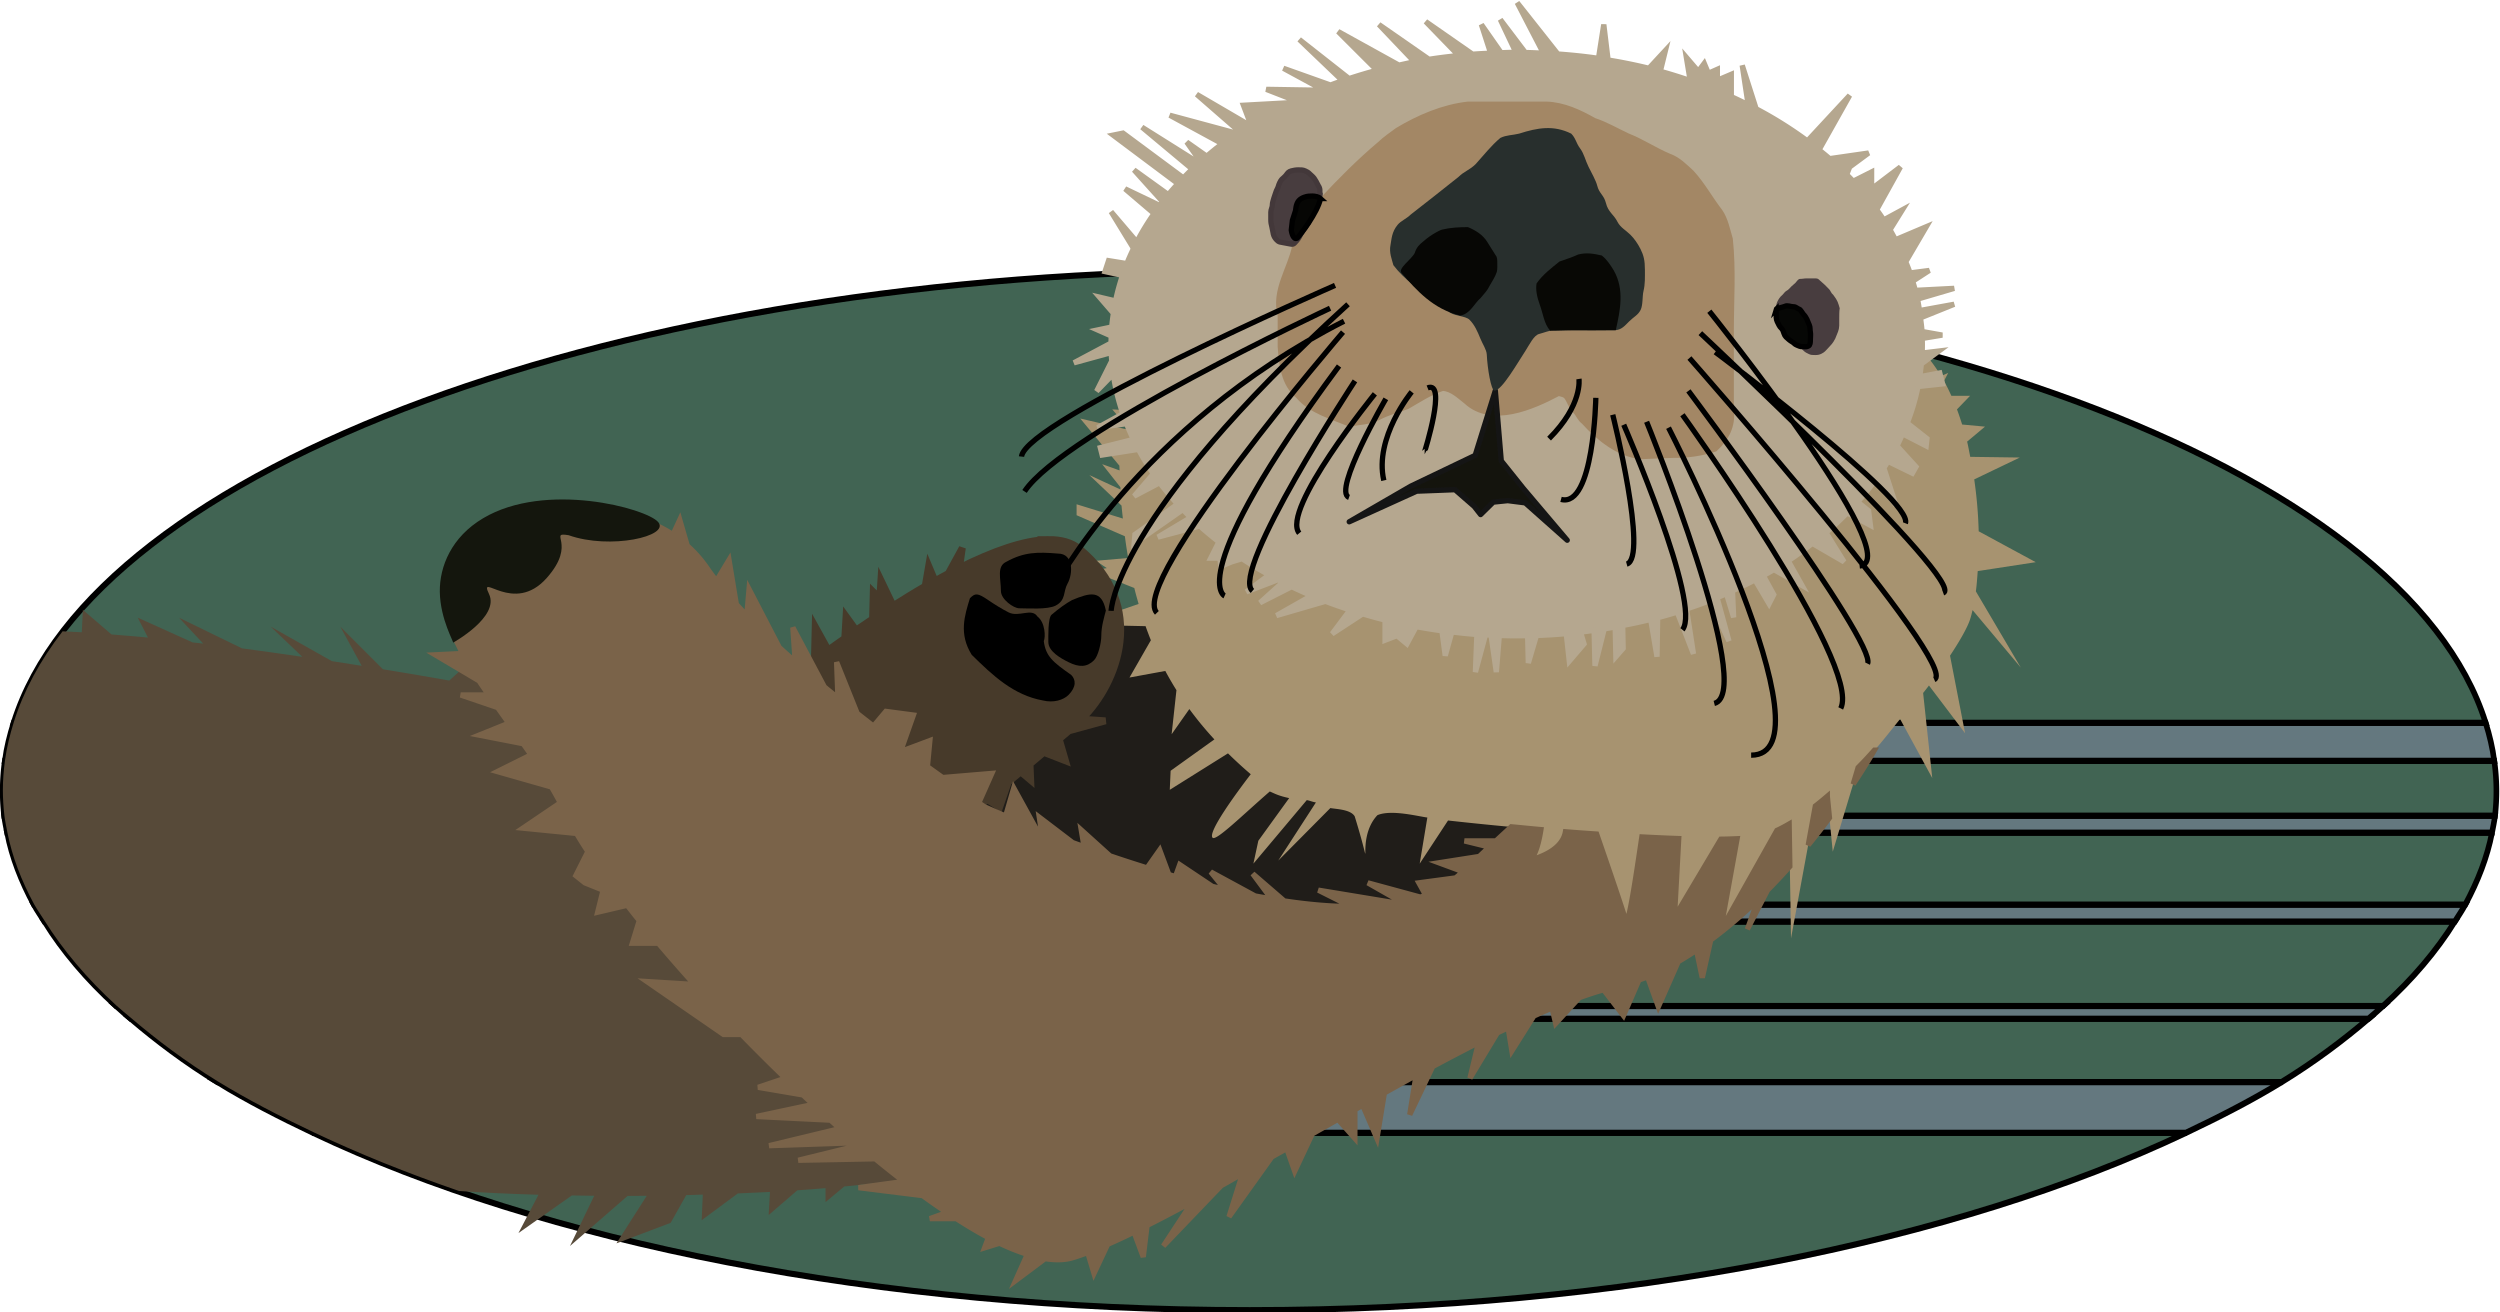<svg xmlns="http://www.w3.org/2000/svg" viewBox="0 0 471.12 247.32" version="1.0"><g fill-rule="evenodd" stroke="#000"><path d="M555.59 333.22H222.94c40.6 17.67 100 28.87 166.34 28.87s125.72-11.2 166.31-28.87z" fill="#416453" transform="matrix(1.061 0 0 1.158 -177.531 -172.399)"/><path d="M572.56 324.97H205.97c5.16 2.9 10.92 5.62 16.97 8.25h332.65c6.05-2.63 11.81-5.35 16.97-8.25z" fill="#64787f" transform="matrix(1.061 0 0 1.158 -177.531 -172.399)"/><path d="M588 314.66H190.56c4.58 3.56 9.61 7.05 15.41 10.31h366.59c5.81-3.27 10.86-6.74 15.44-10.31z" fill="#416453" transform="matrix(1.061 0 0 1.158 -177.531 -172.399)"/><path d="M590.59 312.59H187.94c.83.7 1.74 1.38 2.62 2.07H588c.88-.69 1.76-1.37 2.59-2.07z" fill="#64787f" transform="matrix(1.061 0 0 1.158 -177.531 -172.399)"/><path d="M603.34 298.84H175.22c3.24 4.76 7.46 9.36 12.72 13.75h402.65c5.27-4.39 9.51-8.99 12.75-13.75z" fill="#416453" transform="matrix(1.061 0 0 1.158 -177.531 -172.399)"/><path d="M605.19 296.09H173.34c.55.94 1.25 1.83 1.88 2.75h428.12c.63-.91 1.3-1.82 1.85-2.75z" fill="#64787f" transform="matrix(1.061 0 0 1.158 -177.531 -172.399)"/><path d="M609.94 284.38H168.59c.84 3.99 2.51 7.89 4.75 11.71h431.85c2.24-3.82 3.91-7.72 4.75-11.71z" fill="#416453" transform="matrix(1.061 0 0 1.158 -177.531 -172.399)"/><path d="M610.47 281.62H168.06c.12.93.34 1.84.53 2.76h441.35c.19-.92.41-1.83.53-2.76z" fill="#64787f" transform="matrix(1.061 0 0 1.158 -177.531 -172.399)"/><path d="M610.34 272.69H168.19a32.163 32.163 0 00-.13 8.93h442.41a32.163 32.163 0 00-.13-8.93z" fill="#416453" transform="matrix(1.061 0 0 1.158 -177.531 -172.399)"/><path d="M608.81 266.5H169.75c-.7 2.04-1.26 4.1-1.56 6.19h442.15c-.3-2.09-.83-4.15-1.53-6.19z" fill="#64787f" transform="matrix(1.061 0 0 1.158 -177.531 -172.399)"/><path d="M389.28 192.91c-112.47 0-205.38 32.09-219.53 73.59h439.06c-14.15-41.5-107.06-73.59-219.53-73.59z" fill="#416453" transform="matrix(1.061 0 0 1.158 -177.531 -172.399)"/></g><path d="M295.675 163.634a78.255 48.5 0 11-156.51 0 78.255 48.5 0 11156.51 0z" fill="#201d19"/><path d="M25.96 116.4l1.92 3.75c-2.32-.22-4.61-.41-6.87-.59l-5.39-4.63-.21 4.22c-1.21-.07-2.44-.13-3.62-.18-4.24 5.51-7.35 11.23-9.19 17.12-.74 2.37-1.33 4.77-1.66 7.19-.24 1.85-.4 3.69-.4 5.56 0 1.59.1 3.21.28 4.78.12 1.07.36 2.13.56 3.19.9 4.63 2.65 9.14 5.03 13.56.59 1.08 1.34 2.09 2 3.16 3.45 5.5 7.93 10.85 13.5 15.94.89.81 1.85 1.57 2.79 2.37 4.86 4.13 10.18 8.16 16.34 11.94 5.48 3.36 11.58 6.52 18 9.56 8.42 4 17.61 7.71 27.47 11.1 4.84.33 9.86.56 14.97.71l-3.78 7.22 10.06-7.09c1.4.02 2.81.05 4.22.06l-4.57 9.47 10.85-9.44c1.21 0 2.42-.02 3.62-.03l-5.72 8.97 10.22-3.87 2.94-5.22c1.05-.03 2.09-.07 3.12-.1l-.21 4.82 6.81-5.04c2.06-.08 4.08-.17 6.06-.28l-.25 4.35 5.41-4.66c1.84-.12 3.58-.26 5.31-.41v2.63l3.53-2.94c13.9-1.3 23.34-3.19 23.34-5.28.01-5.49-51.72-51.82-69.03-66.84l-11.84-14.41-12.16-13.12-4.75 4.31c-3.33-.6-7.4-1.29-12.5-2.13l-8.03-8.03 4.03 7.38c-1.86-.3-3.62-.57-5.62-.88l-11.53-6.5 5.97 5.69c-3.69-.54-7.5-1.09-11.38-1.6l-11.86-5.77 4.55 4.87c-.67-.08-1.33-.14-2-.22l-10.33-4.66z" fill-rule="evenodd" fill="#574a39"/><path d="M310.57 57.06c-36.71-.04-82.73 5.57-96.03 20.34l-4.94-.25 2.81 3.22c-.09.17-.19.33-.28.5l-8.56-2 7.37 8.88c.02.3.02.6.04.9l-3.28-1.18 3.43 4.34.03.44-5.87-2.72 6.06 5.75c.07.83.17 1.62.25 2.44l-8.72-2.69v2.06l9.1 3.97c.18 1.39.39 2.76.62 4.09l-6.09.53 2.06 1.38-2.94.53 8.13 3.22c.24 1.02.53 2.01.81 3l-11.34 3.91 12.65.28c.32.9.65 1.78 1 2.65l-4.03 7.03 6.75-1.24a59.64 59.64 0 002.1 3.62l-.91 8.31 3.34-4.75c1.44 1.96 3 3.86 4.72 5.72l-8.25 5.91-.16 3.59 10.97-6.87c1.35 1.32 2.77 2.64 4.29 3.93-2.81 3.67-8.17 10.99-7.19 11.97.66.67 5.62-4.24 10.78-8.72.93.4 1.6.81 3.65 1.25l-5.81 8.04-.93 4.31 10.06-11.97c.74.14.88.29 1.72.44l-7.1 10.96 9.82-9.9c1.24.21 3.84.27 4.59 1.56 4.11 13.29-.19 4.51 4.28-.22 2.6-1.12 7.74.24 9.41.44l-1.44 8.69 5.34-8.13c5.7.64 11.63 1.21 17.5 1.72-.3 1.94-.97 4.99-2.15 5.81 1.69-.53 6.16-1.84 6.78-5.4 1.99.16 3.94.3 5.87.43 1.05 3.04 4.5 13.01 5.47 16.26.51 1.68 2.05-8.9 3.06-15.72 2.44.13 4.76.24 6.94.31l-.81 14.84 8.75-14.72c1.11-.01 2.13-.05 3.06-.09l-3.15 17.44 10.65-19c.76-.35 1.52-.76 2.31-1.22l.35 21.56 4.59-24.94c.75-.58 1.5-1.2 2.25-1.84l1.03 10.44 4.78-15.85c3.53-3.54 4.87-5.38 7.91-9.15l6.06 11.12-1.72-16.03c.37-.47.75-.94 1.1-1.41l6.81 9-2.84-14.62c1.92-2.9 3.26-5.3 3.75-6.75.18-.54.34-1.17.5-1.84l9.09 10.84-8.47-14.37c.16-1.19.25-2.46.35-3.82l10.93-1.68-10.75-5.82a83.88 83.88 0 00-.84-9.78l8.59-4.12-9.34-.13c-.2-.96-.36-1.93-.59-2.87l3.37-2.82-4.31-.4c-.3-.96-.62-1.92-.97-2.85l2.47-2.56h-3.53c-.43-.95-.88-1.89-1.38-2.78 0-.01.01-.02 0-.03l.78-1.5-1.34.59c-2.11-3.52-4.75-6.42-8.06-8.28-6.05-3.4-24.89-5.5-47.16-5.53zm-22.34 105.09c-.31.1-.55.17-.63.22.23 0 .43-.08.63-.22z" fill-rule="evenodd" fill="#a79370"/><path d="M197.54 101.68c-4.61.07-10.53 2.23-16.72 5.32l.53-3.75-2.65 4.84c-.84.44-1.67.91-2.5 1.38l-1.19-2.82-.66 3.82c-2.04 1.17-4.05 2.43-6.03 3.68l-2.31-4.81-.22 3.41-1.22-1.22-.13 5.12c-1.06.71-2.11 1.41-3.12 2.1l-1.88-2.6-.24 4.13c-1.1.77-2.14 1.5-3.13 2.22l-2.44-4.41-.15 6.25c-4.37 3.24-7.16 5.53-7.16 5.53l26.81 31.41s6.11-4.97 12.91-10.6l2.34 1.44 1.63-4.72c.79-.66 1.56-1.31 2.34-1.96l1.88 1.59-.13-3.06 2.6-2.19 4.09 1.59-1.19-4.09c.63-.54 1.31-1.09 1.84-1.56l6.88-1.88-4.5-.31.19-.19c6.57-6.5 12.4-21.16-.5-31.87-1.52-1.27-3.58-1.82-5.97-1.79z" fill-rule="evenodd" stroke="#473a2a" stroke-width="1.308" fill="#473a2a"/><path d="M108.38 96.12c-10.03.12-18.65 3.25-18.65 3.25-7.93 7.93-6.92 15.6-2.53 23.78l-5.19.25 8.28 4.91c.58.88 1.19 1.76 1.81 2.66h-5.28l6.97 2.37c.69.97 1.38 1.95 2.09 2.94l-5.59 2.25 8.31 1.62c.49.7.99 1.39 1.47 2.1l-6.34 3.15 10.21 2.91c.58.98 1.12 1.97 1.66 2.97l-7.06 4.78 10.12 1c.63 1.07 1.33 2.2 2.13 3.41l-2.28 4.53 1.72 1.37 3.43 1.38-1.03 4.15 5.57-1.31c.73.94 1.49 1.91 2.28 2.88l-1.32 4.28h4.91c2.15 2.53 4.43 5.15 6.81 7.78l-8.97-.56 14.44 9.97h3.38c2.7 2.77 5.47 5.54 8.28 8.24l-5.13 1.72 8.44 1.44c.64.6 1.27 1.19 1.91 1.78l-10.69 2.28 13.97.69c.59.53 1.19 1.07 1.78 1.59l-13.35 3.22 16.38-.56.59.5-11.47 2.81 14.5-.28c1.81 1.49 3.61 2.92 5.38 4.28l-8.53 1.16 12.09 1.5c1.55 1.13 3.07 2.19 4.56 3.19l-3.21 1.15h5c2.08 1.34 4.09 2.54 6.03 3.57l-.72 1.93 2.81-.87c1.85.88 3.6 1.57 5.25 2.09l-2.22 4.97 5.56-4.16c1.92.31 3.65.28 5.13-.15.89-.26 1.88-.61 2.91-1l1.18 3.94 2.57-5.47c1.55-.69 3.22-1.46 4.97-2.32l1.74 4.69.72-5.93c2.68-1.36 5.58-2.87 8.57-4.5l-5.5 8.37 10.9-11.37c1.32-.74 2.68-1.52 4.03-2.29l-2.56 8.16 8.06-11.28c.93-.53 1.88-1.06 2.82-1.59l1.5 4.28 3.31-7.04c1.62-.92 3.21-1.81 4.84-2.74l3.19 3.59v-5.41l1.47-.84 2.69 6.25 1.4-8.56c2-1.12 4-2.24 5.97-3.32l-1.19 7.41 4.32-9.06c2.94-1.59 5.84-3.1 8.65-4.53l-1.62 6.71 5.15-8.53c.68-.33 1.37-.65 2.04-.97l.71 4.35 4.13-6.56c1.17-.53 2.31-1.04 3.44-1.5l.68 2.9 4.47-4.87c1.61-.57 3.13-1.09 4.57-1.47l3.74 4.87 2.91-6.72c.54-.19 1.08-.37 1.63-.59l2.03 5.63 3.75-8.5a64.95 64.95 0 003.44-2.16l1.09 5.19 1.59-7.1a89.37 89.37 0 008.91-7.59l-2 5.56 3.78-7.34c1.44-1.47 2.85-2.96 4.22-4.5l-.13-8c-.79.46-1.55.87-2.31 1.22l-9.69 17.25-.78.72 2.97-16.41c-.93.04-1.95.08-3.06.09l-8.75 14.72.81-14.84c-2.18-.07-4.5-.18-6.94-.31-1.01 6.82-2.55 17.4-3.06 15.72-.97-3.25-4.42-13.22-5.47-16.26-1.93-.13-3.88-.27-5.87-.43-.62 3.56-5.09 4.87-6.78 5.4-.2.14-.4.22-.63.22.08-.05.32-.12.63-.22 1.18-.82 1.85-3.87 2.15-5.81-1.86-.16-3.72-.36-5.59-.53-.86.8-1.97 1.82-2.88 2.66h-5.93l4.68 1.15c-.62.58-1.25 1.18-1.9 1.78l-7.6 1.19 4.5 1.66c-.3.27-.5.47-.81.75-.17.15-.36.29-.53.44l-6.94.93 1.28 2.31c-.33.13-.65.27-1 .38l-9.9-2.69 6.37 3.63c-.33.07-.66.13-1 .18l-14.69-2.43 6.16 3.09c-3.99-.01-8.24-.4-12.59-1.06l-5.94-5.13 3.5 4.72c-1.02-.17-2.04-.33-3.06-.53l-8.35-4.53 2.66 3.28c-.79-.18-1.59-.36-2.38-.56l-6.12-4.09-.81 2.24c-.42-.12-.83-.25-1.25-.37l-1.72-4.63-2.38 3.38c-2.4-.75-4.75-1.51-7-2.28l-5.4-4.88.53 3.16c-.69-.25-1.44-.51-2.09-.75h-.04l-6.31-4.81.38 2.53c-.37-.14-.66-.27-1-.41l-4.19-7.62-1.53 5.28c-2.44-1.04-3.94-1.72-3.94-1.72s-.64-.42-1.13-.75l2.47-5.56-9.28.78c-.89-.64-1.87-1.34-2.87-2.06l.47-4.91-4.75 1.78c-.18-.13-.36-.27-.54-.4l2.19-6.19-5.19-.69-2.34 2.78c-1.01-.78-2.03-1.59-3.06-2.4l-3.88-9.66.25 6.75c-.85-.7-1.71-1.38-2.56-2.09l-5.94-11.19.44 6.43c-.99-.88-2.01-1.76-2.97-2.65l-.03-.03-5.69-10.97-.43 4.97c-.68-.71-1.34-1.43-1.97-2.13l-1.38-8.34-2.37 3.94c-.64-.82-1.24-1.62-1.78-2.41a23.502 23.502 0 00-3.72-4.22l-1.41-4.87-1.28 2.78c-5.55-3.64-12.26-4.7-18.44-4.63zm244.85 45.25c-.88.99-1.81 2.02-3.07 3.28l-.93 3.13c1.45-2.19 2.79-4.33 4-6.41zm-8.88 8.69c-.75.64-1.5 1.26-2.25 1.84l-1.34 7.35c1.39-1.7 2.72-3.41 4-5.13l-.41-4.06zm-19.59 24.44l-.56 1 .09-.56.47-.44z" fill-rule="evenodd" stroke="#7a6349" fill="#7a6349"/><path d="M285.91.5l4.94 9.53c-1.13-.05-2.26-.11-3.41-.13l-4.71-6.22 2.93 6.19c-.93 0-1.85.04-2.78.07l-3.72-5.32 1.75 5.41c-1.14.05-2.27.1-3.4.19l-8.85-6.16 6.22 6.41c-1.88.19-3.75.42-5.59.71l-9.44-6.56 6.69 7.03c-.98.19-1.94.42-2.91.63l-11.47-6.34 7.32 7.31c-1.79.47-3.53 1-5.25 1.56l-9.38-7.37 8.13 7.78c-.76.26-1.51.53-2.25.81l-8.88-3.16 7.09 3.85c-.24.09-.47.18-.71.28l-9.6-.16 5.28 2.06c-.34.17-.69.31-1.03.47l-8.56.47 1.34 3.53c-.08.06-.16.13-.25.19l-9.9-5.78 8.03 7c-.17.11-.34.23-.5.34l-12.6-3.4 9.88 5.37c-1 .76-1.97 1.55-2.91 2.35l-3.78-2.66 2.6 3.69c-.1.08-.19.16-.29.25l-10.74-6.75 9.46 7.9c-.56.55-1.11 1.1-1.65 1.66l-11.38-8.44-1.87.38 12.22 9.15c-.63.68-1.24 1.37-1.82 2.06l-6.46-4.65 5.4 6c-.18.23-.38.45-.56.69l-6.53-3.13 5.47 4.66c-1.21 1.73-2.3 3.51-3.25 5.34l-4.85-5.69 4.13 6.75v.41c-.42.87-.81 1.74-1.16 2.62l-3.44-.56-.68 2.06 3.31.72c-.53 1.59-.98 3.18-1.31 4.82L207.2 56l2.62 3.03c-.12.85-.24 1.73-.31 2.59l-2.66.56 2.56 1.13c-.01.45-.03.89-.03 1.34l-7 3.72 7.03-1.93c.02.52.06 1.07.1 1.59l-2.85 5.69 3.13-3.22c.36 2.55.98 5.03 1.81 7.47l-4.75 2.62 5.44-.75c.39 1 .84 2 1.31 2.97l-6.25 1.56.35 1.38 6.84-1.07c.85 1.58 1.77 3.1 2.81 4.6l-3.62 4.22 4.81-2.53c1.04 1.38 2.18 2.72 3.37 4.03l-8.03 5.72-.15 1.72 9.18-6.41c.49.5.97 1.01 1.47 1.5l-6.18 3.69 7.9-2.1c1.15 1.04 2.35 2.03 3.6 3l-1.54 3.06h1.72l.19 1.54 2.06-.85 1.94-.59c1.63 1.08 3.33 2.08 5.09 3.06l-4.28 3.19 5.94-2.28c.3.15.6.31.91.47l-4.29 3.87 5.97-3.03c1.23.59 2.48 1.15 3.75 1.69l-6.62 3.75 9.25-2.69c1.5.58 3.06 1.12 4.62 1.63l-3.37 4.5 5.75-3.76c1.39.42 2.79.81 4.22 1.16v3.81l2.25-.87 1.87 1.56 1.75-3.25c1.6.29 3.21.56 4.85.78l.62 4.69 1.25-4.47c1.56.18 3.13.36 4.72.47l-.28 7.09 1.9-7.03c.35.02.69.05 1.04.06l1 6.97.56-6.9c1.09.03 2.18.06 3.28.06.69 0 1.38-.02 2.06-.03l.13 5.16 1.53-5.19c1.9-.07 3.76-.18 5.62-.35l.57 5.19 2.78-3.25-.66-2.22c.86-.1 1.72-.22 2.56-.34l.16 6.69 1.75-6.97c.69-.11 1.38-.22 2.06-.35l.13 5.6 1.37-1.57-.09-4.31c1.78-.34 3.55-.72 5.28-1.15l1.19 7.03.12-7.35c1.25-.33 2.47-.68 3.69-1.06l3.06 7.88-1.31-8.47c1.51-.5 3.02-1.03 4.47-1.6l3.53 7.66-2.25-8.19c.6-.24 1.19-.49 1.78-.75l1.35 4.47-.22-5c1.45-.66 2.86-1.34 4.25-2.06l2.65 4.5.88-1.72-1.97-3.59c.67-.37 1.35-.74 2-1.13l5.31 3-2.62-4.66c1.59-1.03 3.09-2.15 4.56-3.28l5.97 3.47-3.41-5.5c1.41-1.19 2.74-2.44 4-3.72l4.38 2.35-.35-2.75-2.06-1.66c1.21-1.34 2.33-2.74 3.37-4.15l3.85 4.78-2.28-7.04c.27-.41.52-.83.78-1.24l4.59 2.24.69-1.21-3.59-3.94c.38-.75.72-1.52 1.06-2.28l4.44 2.28.15-1.38-3.72-2.93c.88-2.24 1.56-4.53 2.03-6.88l4.63-.5-.53-2.06-3.78.72c.12-.8.23-1.6.31-2.41l3.31-2.44-3.15.38c.02-.56.03-1.12.03-1.69 0-.36-.02-.7-.03-1.06l3.78-.63-3.81-.68c-.06-.86-.18-1.72-.29-2.57l6.35-2.56-6.53 1.19c-.12-.72-.23-1.44-.38-2.16l6.91-2.03-7.32.38c-.15-.58-.32-1.15-.5-1.72l3.13-2.03-3.63.47c-.24-.71-.52-1.41-.81-2.1l3.88-6.62-5.81 2.46c-.34-.62-.67-1.26-1.04-1.87l2.35-3.78-3.53 1.91c-.42-.65-.86-1.28-1.32-1.91l4.47-8.06-5.43 4.12V32.4l-3.47 1.75c-.4-.42-.81-.83-1.22-1.25l.56-1.43 3.56-2.63-7.34 1.06c-.65-.56-1.32-1.11-2-1.65l5.78-10.28-7.97 8.59a75.22 75.22 0 00-9.66-6.06l-2.62-8.19 1.12 7.44c-1.04-.53-2.1-1.05-3.18-1.53V14l-2.63 1.12v-2.06l-1.69.75-.78-1.87-1.12 1.5-2.25-2.63.72 4.37c-1.84-.62-3.71-1.22-5.63-1.74l.97-3.94-3.12 3.37a99.62 99.62 0 00-7.69-1.56l-.81-6.69-1 6.38c-2.51-.37-5.07-.63-7.66-.82L285.91.5z" fill-rule="evenodd" stroke="#b5a78f" fill="#b5a78f"/><path d="M249.18 37.66c3.45-3.69 6.99-7.26 10.85-10.51.84-.85 2.47-1.97 3.3-2.59 4.01-2.42 8.66-4.41 13.35-4.92h14.73c3.24.11 6.23 1.5 9 3.08 2.21.72 4.21 1.91 6.31 2.89 2.73 1.07 5.16 2.72 7.85 3.85 1.69.6 2.91 1.88 4.21 3.07 2.06 2.24 3.5 4.93 5.35 7.32 1.05 1.52 1.39 3.44 1.92 5.2.62 5.81.19 11.67.19 17.51v14.63c.37 3.03-.87 5.43-3.06 7.43-2.56.83-5.16 1.2-7.9 1.17-2.02.06-4.05.17-6.07.25-4.24-.46-7.93-3.46-10.72-6.54-.79-.6-1.05-1.44-1.53-1.93-.6-.6-.93-1.29-1.34-2.12-.5-1.01-.75-1.05-1.91-1.34-5.01 2.65-12.6 6-17.42 1.54-1.4-1.09-2.6-2.33-4.4-2.5-2.52.85-4.51 2.21-6.7 3.46-1.65.62-3.61 1.09-5.49 2.1-2.19.97-3.16.69-5.29 1.23-3.38-1.43-7.38-2.48-9.73-5.28-2.84-2.33-3.16-5.99-3.41-9.41v-5.77c-1.27-4.82 1.91-8.82 2.75-13.17.61-1.5 1.59-2.73 2.48-3.91.24-2.02 1.21-3.44 2.68-4.74z" fill-rule="evenodd" stroke="#a38765" fill="#a38765"/><path d="M281.79 73.61l-3.8 12.2-12.14 5.81-11.59 6.71 12.71-5.77 7.22-.28 3.61 3.14 1.22 1.55 2.39-2.35 2.72-.28 3.29.42 7.92 7.04-8.3-9.8-4.13-5.16-1.12-13.23z" stroke-linejoin="round" stroke="#151515" fill="#14140d"/><path d="M286.28 25.18c-1.27.32-2.38.24-3.54.81-1.72 1.43-3.12 3.25-4.63 4.91-1.16 1.16-2.2 1.38-3.27 2.45-2.99 2.37-5.97 4.75-8.99 7.08-.76.76-1.88 1.22-2.45 1.91-1.17 1.41-1.15 2.76-1.36 3.81-.3 1.5.27 2.73.54 3.82 2.12 2.78 4.52 4.23 7.18 6.59.5.25 2.73 1.62 3.29 2.18.81.81 3.14.77 3.88 1.52.97.97 1.5 2.21 2.06 3.58.4.99 1.15 2.06 1.19 2.97.13 2.71.82 6.8 1.46 6.8 1.37 0 4.32-5.2 5.83-7.5.76-1.17 1.57-2.93 2.59-3.18.77-.19 1.99-.69 2.57-.65.67.04 1.81-.05 3.46-.05h8.17c1.29 0 2-.92 2.73-1.64.91-.91 1.68-1.19 2.18-2.18.46-.92.31-2.6.54-3.54.33-1.33.27-2.67.27-4.08 0-1.7-.24-2.67-.81-3.82-.56-1.12-1.23-2.04-1.91-2.72-.83-.83-1.91-1.38-2.45-2.45-.71-1.42-1.75-1.8-2.18-3.55-.38-1.51-1.27-1.78-1.64-3.27-.23-.93-1.1-2.48-1.63-3.54-.62-1.24-.82-2.45-1.64-3.54-.7-.94-.77-1.86-1.63-2.72-3.32-1.64-6.31-1.12-9.81 0z" fill-rule="evenodd" fill="#282f2d"/><path d="M264.15 51.48c-.84-.85 1.82-2.55 2.45-3.8.31-.98.79-1.55 1.59-2.16.78-.7 1.61-1.27 2.53-1.78.31-.15.66-.37 1.03-.47 1.6-.39 3.24-.47 4.88-.47 1.45.6 2.84 1.46 3.66 2.82.51.86 1.08 1.67 1.59 2.53.26.26.28.87.28 1.22 0 .63.05 1.31-.09 1.88-.31.9-.83 1.71-1.31 2.53-.44.94-1.09 1.61-1.76 2.4-1.14.95-1.9 2.93-3.78 3.29-5.09-1.16-8.32-4.8-11.07-7.99z" fill-rule="evenodd" fill="#070705"/><path d="M292.11 62.31c-1.18-1.4-1.28-3.11-1.97-4.97-.47-1.26-.8-2.79-.57-3.94 1.16-1.65 2.76-2.87 4.32-4.12 1.59-.54 2.45-.83 3.51-1.32 1.64-.41 2.95-.15 4.46.19.95.75 1.62 1.79 2.25 2.81 2.03 3.59 1.24 7.44.38 11.26-7.27.09-7.51-.07-12.38.09z" fill-rule="evenodd" fill="#080805"/><path d="M248.4 34.93c-.21-.43-.51-.99-.75-1.32-.29-.38-.5-.5-.84-.84-.31-.31-.48-.38-.85-.56-.4-.2-.82-.19-1.31-.19-.45 0-.99.1-1.31.19-.52.13-.7.42-.94.75-.29.39-.61.6-.85.84-.26.27-.57.98-.65 1.31-.11.43-.37.74-.47 1.13-.12.46-.27.69-.38 1.13-.12.49-.28.81-.28 1.31 0 .41-.28.81-.28 1.31v1.41c0 .54.07.83.19 1.31s.19 1.03.28 1.41c.11.46.36.82.66 1.12.44.45.58.34 1.12.47.52.13 1.01.16 1.5.28.62.16.78-.31 1.13-.65.33-.34.59-.9.75-1.22.13-.27.55-.93.75-1.13.28-.28.34-.62.66-.94.73-1.74.83-1.67 1.5-2.72.14-.28.5-1.37.56-1.59.1-.39.11-.9.19-1.22-.18-.56.15-.78-.38-1.59z" fill-rule="evenodd" stroke="#43383a" fill="#483d3f"/><path d="M248.85 37.42c-.78-.71-2.49-.41-2.49-.41s-1.07.17-1.62.82c-.55.66-.58 1.81-.58 1.81l-.61 1.89-.21 1.84s.26 1.98 1.13 1.5c.53-.56 3.81-4.78 4.38-7.45z" fill-rule="evenodd" stroke="#000" fill="#060604"/><path d="M251.59 53.78s-58.34 25.51-59.09 32.26M250.65 58.09s-50.27 23.45-57.58 34.52M254.03 57.34c-44.27 40.33-44.64 57.77-44.64 57.77M253.28 60.53c-39.02 19.88-54.96 50.83-54.96 50.83M253.09 62.59s-40.52 47.27-35.08 52.9M252.34 68.97c-29.45 39.77-21.57 43.33-21.57 43.33M255.34 71.78s-23.63 36.02-19.32 39.58M259.09 74.22s-17.82 21.95-14.25 26.26M261.16 75.16s-10.13 17.45-6.94 18.57M266.03 73.85s-7.12 8.63-5.25 16.69M269.03 73.1c3.7-1.52-.55 12-.56 12M322.12 58.65s37.7 46.9 28.32 48.02M323.24 66.35s37.52 27.94 35.83 32.26M320.43 62.78s50.46 47.27 45.77 48.96M318.37 67.47s51.39 58.34 46.14 60.59M318.18 73.66s35.64 47.64 33.76 51.4M317.05 78.16s33.95 47.08 29.83 55.34M314.43 80.6s31.7 61.71 15.57 61.71M310.3 79.48s20.82 51.02 12.75 53.08M305.99 80.04s14.81 33.95 11.06 38.64M303.92 78.16s6.76 27.01 2.63 28.14M300.73 74.97s-.37 20.82-6.56 19.14M297.55 71.41s.75 4.88-5.63 11.25" stroke="#000" fill="none"/><path d="M85.36 121.12s8.86-4.88 6.79-9.19c-2.06-4.32 4.64 4.04 10.88-3.01 5.82-6.56.12-8.71 4.13-8.06 7.8 2.77 19.17.19 16.87-2.48-2.22-2.59-21.2-7.74-33-.71-5.94 3.53-8.21 9.06-8.15 13.86.08 5.26 2.79 9.65 2.48 9.59z" fill-rule="evenodd" fill="#14160d"/><path d="M195.5 116.18c-1.1-1.69-3.47.2-5.42-.77-1.22-.61-2.77-1.58-3.86-2.33-2.01-1.37-2.45-1.34-3.44-.34-1 3.27-2.13 6.7.34 10.66 3.95 3.89 7.89 7.61 13.41 8.6 2.01.5 3.87-.09 4.82-1.03 1.54-1.55 1.39-2.91.51-3.79-3.46-2.42-4.79-3.5-5.16-6.36.35-.77.28-3.52-1.2-4.64z" fill-rule="evenodd"/><path d="M199.37 104.32c-3.85-.32-6.38-.31-9.72 1.54-1.88.86-1.03 3.17-1.03 5.51 0 1.59 2.41 3.26 3.44 3.26 1.54 0 5.33.29 6.88-.51 1.98-1.04 1.39-2.64 2.23-4.13 1.05-1.85 1.17-5.68-1.8-5.67z" fill-rule="evenodd"/><path d="M345.47 55.56c-.42-.32-.51-.79-.75-1.03-.38-.38-.53-.54-.84-.85-.37-.36-.66-.56-.94-.84-.34-.34-.42-.38-1.03-.38h-1.41c-.55 0-.8.1-1.31.1-.34 0-.63.53-.85.75-.28.29-.51.41-.75.66-.35.35-.54.64-.94.84-.32.16-.61.67-.84.84-.38.29-.69.82-.84 1.13-.22.43-.29.92-.29 1.41v1.5c0 .52.19.74.29 1.12.1.4.55.64.75 1.03.19.4.45.89.56 1.32.07.29.86.77 1.03.93.4.41 1.01.81 1.31 1.04.46.34.93.64 1.22.93.37.37.63.46 1.03.66.38.19.7.19 1.22.19.56 0 .84-.09 1.22-.28.54-.27.77-.58 1.03-.85.81-.89 1-.99 1.51-1.97.44-1.15.71-1.5.75-2.44v-1.4c0-.47 0-1.41.09-1.88-.33-1.07-.31-1.31-1.22-2.53z" fill-rule="evenodd" fill="#483d3f"/><path d="M334.71 58.3c.05-.18 1.36-.43 1.66-.58.48-.24 1.06.09 1.6.09s.66.35 1.12.47c.19.05.67.85.75.94.28.27.48.58.66.94.21.42.24.66.47 1.12.17.35.1.88.19 1.31.08.43 0 .97 0 1.41 0 .55-.02 1.05-.38 1.22-.52.25-.86.06-1.12.09-.4.06-.66-.13-1.05-.27-.43-.15-.54-.45-.94-.65-.27-.14-.86-.64-1.11-.89-.31-.3-.4-.82-.59-1.25-.19-.42-.47-.46-.72-.97-.2-.39-.52-.95-.52-1.39 0-.6-.01-1.05-.02-1.59z" fill-rule="evenodd" stroke="#000" fill="#060705"/><path d="M202.03 113.08c-1.18.65-2.36 1.49-3.86 2.76-.72.6-.61 4.36-.61 5.15 0 1.78 2.38 3.09 3.79 3.79 2 1 3.48.98 4.81-.35.77-.76 1.38-3.22 1.38-4.64 0-1.76.53-3.44.86-4.73-.81-3.99-3-3.37-6.37-1.98z" fill-rule="evenodd"/></svg>